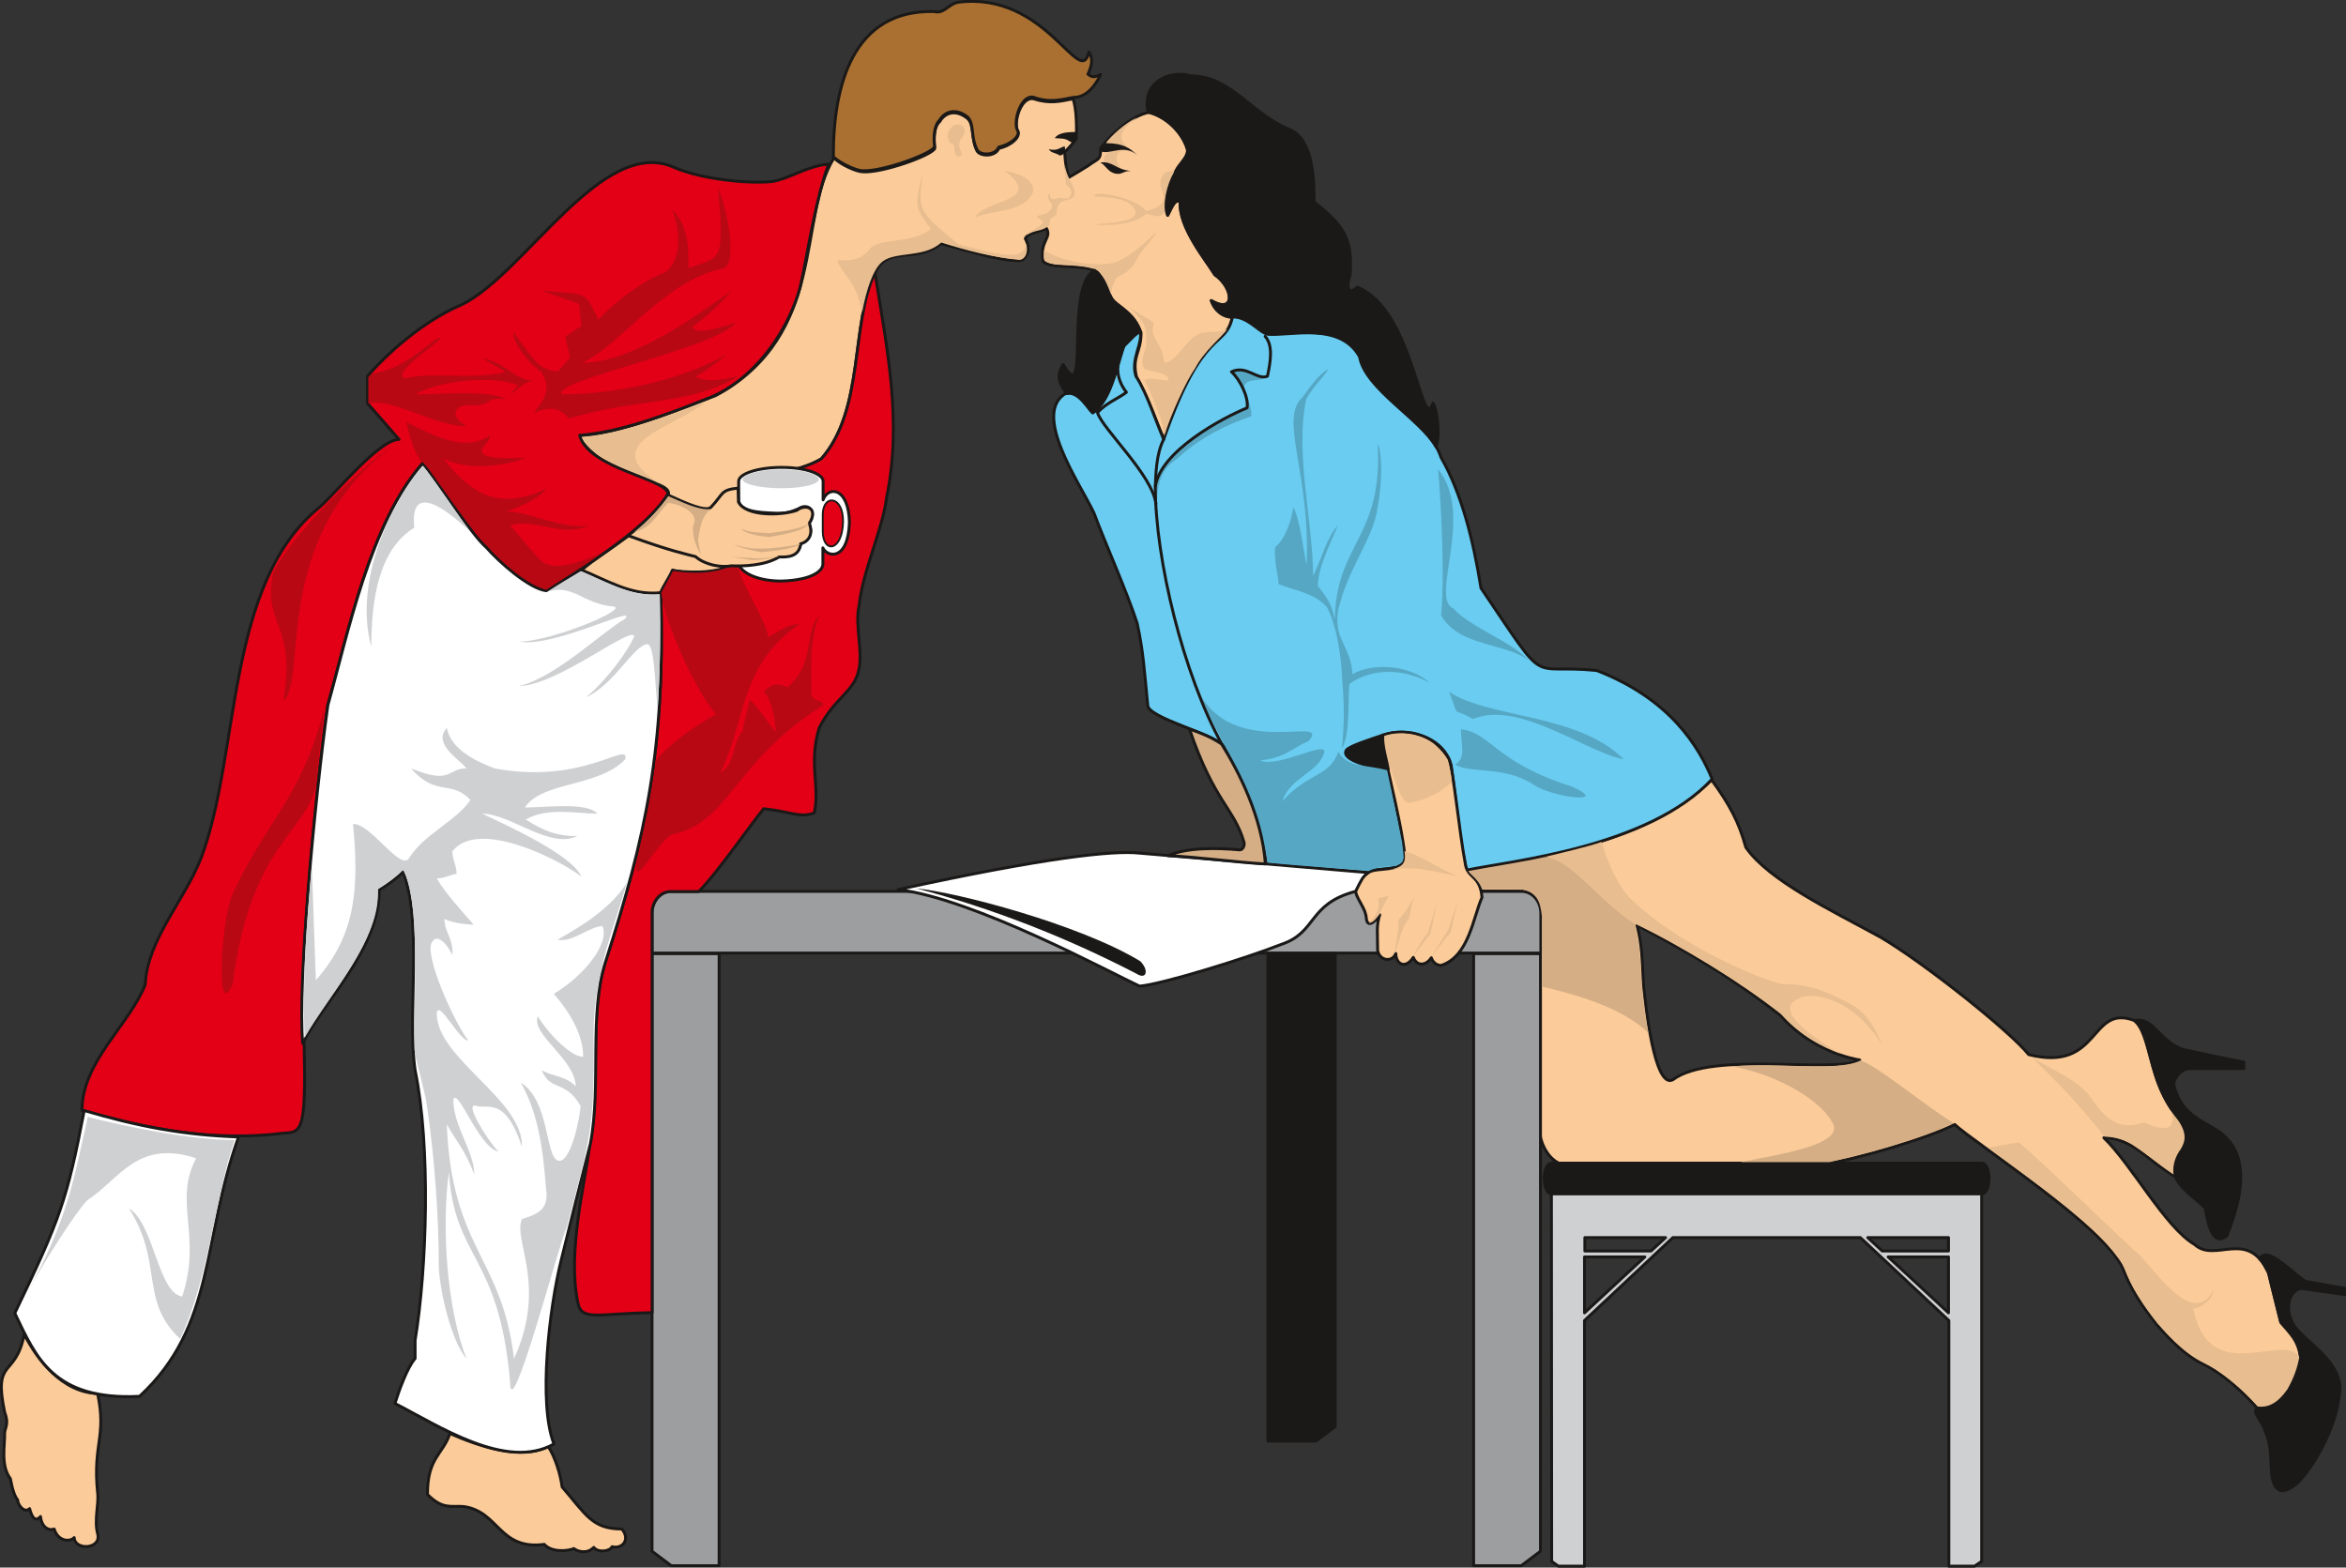 <svg xmlns="http://www.w3.org/2000/svg" version="1.2" width="761.272" height="508.687" viewBox="0 0 20142 13459" preserveAspectRatio="xMidYMid" fill-rule="evenodd" stroke-width="28.222" stroke-linejoin="round" xml:space="preserve"><rect x="0" y="0" width="20142" height="13459" fill="#333333" stroke="none"/><defs class="ClipPathGroup"><clipPath id="a" clipPathUnits="userSpaceOnUse"><path d="M0 0h20142v13459H0z"/></clipPath></defs><g class="SlideGroup"><g class="Slide" clip-path="url(#a)"><g class="Page"><g class="com.sun.star.drawing.ClosedBezierShape"><path class="BoundingBox" fill="none" d="M-1 834h19767v12503H-1z"/><path fill="#FBCB99" d="M9863 965c-138 27-303 165-414 307 5 107-26 89-105 150-43 28-127 78-167 101-26-68-28-114-36-218 36-33 66-69 99-112 5-79 5-261-28-345-109 23-203 45-340 0-112-20-178 223-130 287 13 51-71 119-167 139-28 72-155 72-186 23-56-111-20-221-81-279-109-89-201-43-239 25-50 43-53 143-43 231-23 59-452 214-620 201-45 0-177-53-246-119-320 513-51 1514-1013 2039-308 115-849 343-1189 343 241 382 795 375 782 502-206 327-518 457-749 657 201 87 467 239 681 196 20-58 76-130 104-196 61 23 391 39 500-45 224 0 307-13 419-71 64-8 165 0 175-110 94-35 97-86 77-172 56-59 28-188-92-122-122 63-355 35-444 7-137-76-49-172 15-231 124-84 414-84 625-212 373-421 249-1150 460-1592 109-252 345-79 568-257 237 61 478 143 656 145 63 15 127-84 68-188 21-51 117-58 183-86 43 84-58 104-33 274 36 71 285 33 430 79 91 23 129 216 175 264 43 51 178 107 239 277 0 173-82 200-39 383 94 155 200 455 235 534 127-381 267-633 371-757 129-135 188-150 216-292-69-3-155-56-178-142 211 119 191-112 28-229-64-97-315-406-297-622-46-31-76 53-107 116-35-109 8-269 66-363 23-68 120-137 104-208-66-178-221-290-333-312Zm0 0Zm4832 5731c155 213 233 358 294 579 198 287 739 543 1153 770 369 215 1113 807 1276 1010 619 155 520-436 904-294 152 112 112 526 386 848 170 254-76 254-33 493-234-135-368-333-612-333 236 226 528 771 779 916 178 165 458-145 635 246 36 137 69 287 105 422 71 91 157 152 170 317-66 295-211 447-374 417-139-153-307-305-480-384-233-114-556-498-670-808-145-355-1293-1093-1445-1240-237 119-851 302-1128 340h-2253c-92-35-160-137-181-254l3-1862c-5-172-86-215-155-226l-353-2c-10-64-104-135-122-178 1217-180 1758-444 2101-777Zm0 0ZM3863 12308c-63 185-193 205-193 523 130 132 201 96 310 104 307 43 302 376 693 325 66 74 211 56 254 36 31 25 112 50 171-10 35 48 139 35 157-6 89 23 160-63 84-152-257 0-310-127-513-361-13-106-61-261-120-348-226 120-594 0-843-111Zm0 0Zm-3025-343c79 371-43 432 0 851 13 99-33 236 2 360 26 127-198 137-203 26-38 40-139 33-172-74-54 20-110-25-117-107-54 59-79-15-94-68-41 43-102-28-102-74-23-28-43-76-63-183-86-114-46-287-49-396 5-46 38-76 0-175-100-475 92-285 168-668 112 216 325 498 630 508Zm0 0Zm13217-4020c43 171 43 280 55 506 18 183 94 902 252 820 338-254 1384-48 1605-170-211-35-495-167-678-381-229-178-564-427-1234-775Z"/><path fill="none" stroke="#1B1918" stroke-width="25" stroke-linecap="round" d="M9863 965c-138 27-303 165-414 307 5 107-26 89-105 150-43 28-127 78-167 101-26-68-28-114-36-218 36-33 66-69 99-112 5-79 5-261-28-345-109 23-203 45-340 0-112-20-178 223-130 287 13 51-71 119-167 139-28 72-155 72-186 23-56-111-20-221-81-279-109-89-201-43-239 25-50 43-53 143-43 231-23 59-452 214-620 201-45 0-177-53-246-119-320 513-51 1514-1013 2039-308 115-849 343-1189 343 241 382 795 375 782 502-206 327-518 457-749 657 201 87 467 239 681 196 20-58 76-130 104-196 61 23 391 39 500-45 224 0 307-13 419-71 64-8 165 0 175-110 94-35 97-86 77-172 56-59 28-188-92-122-122 63-355 35-444 7-137-76-49-172 15-231 124-84 414-84 625-212 373-421 249-1150 460-1592 109-252 345-79 568-257 237 61 478 143 656 145 63 15 127-84 68-188 21-51 117-58 183-86 43 84-58 104-33 274 36 71 285 33 430 79 91 23 129 216 175 264 43 51 178 107 239 277 0 173-82 200-39 383 94 155 200 455 235 534 127-381 267-633 371-757 129-135 188-150 216-292-69-3-155-56-178-142 211 119 191-112 28-229-64-97-315-406-297-622-46-31-76 53-107 116-35-109 8-269 66-363 23-68 120-137 104-208-66-178-221-290-333-312Zm4832 5731c155 213 233 358 294 579 198 287 739 543 1153 770 369 215 1113 807 1276 1010 619 155 520-436 904-294 152 112 112 526 386 848 170 254-76 254-33 493-234-135-368-333-612-333 236 226 528 771 779 916 178 165 458-145 635 246 36 137 69 287 105 422 71 91 157 152 170 317-66 295-211 447-374 417-139-153-307-305-480-384-233-114-556-498-670-808-145-355-1293-1093-1445-1240-237 119-851 302-1128 340h-2253c-92-35-160-137-181-254l3-1862c-5-172-86-215-155-226l-353-2c-10-64-104-135-122-178 1217-180 1758-444 2101-777ZM3863 12308c-63 185-193 205-193 523 130 132 201 96 310 104 307 43 302 376 693 325 66 74 211 56 254 36 31 25 112 50 171-10 35 48 139 35 157-6 89 23 160-63 84-152-257 0-310-127-513-361-13-106-61-261-120-348-226 120-594 0-843-111Zm-3025-343c79 371-43 432 0 851 13 99-33 236 2 360 26 127-198 137-203 26-38 40-139 33-172-74-54 20-110-25-117-107-54 59-79-15-94-68-41 43-102-28-102-74-23-28-43-76-63-183-86-114-46-287-49-396 5-46 38-76 0-175-100-475 92-285 168-668 112 216 325 498 630 508Z"/><path fill="none" stroke="#1B1918" stroke-width="25" stroke-linecap="round" d="M14055 7945c43 171 43 280 55 506 18 183 94 902 252 820 338-254 1384-48 1605-170-211-35-495-167-678-381-229-178-564-427-1234-775Z"/></g><g class="com.sun.star.drawing.ClosedBezierShape"><path class="BoundingBox" fill="none" d="M9034 2704h5680v4799H9034z"/><path fill="#69CCF0" d="M10887 2865c271 0 716-91 807 251 112 290 577 501 678 811 176 307 277 708 343 1122 596 880 389 647 994 708 635 246 877 657 991 932-546 589-1731 703-2109 782-64-269-87-597-132-902-82-297-483-322-597-246 53 312 157 686 201 1008 27 168-219 104-313 158-267-10-622-56-879-69-35-312-167-668-368-1016-72-101-649-239-649-350-30-303-38-463-91-704-89-273-269-674-371-946-117-249-545-861-234-1031 82-13 132 56 224 170 180-137 200-437 272-584 78-69 66-76 134-114 28 101-84 238-35 386 94 142 170 386 238 541 338-976 532-770 591-1054 114-12 162 78 305 147Z"/><path fill="none" stroke="#1B1918" stroke-width="25" stroke-linecap="round" d="M10887 2865c271 0 716-91 807 251 112 290 577 501 678 811 176 307 277 708 343 1122 596 880 389 647 994 708 635 246 877 657 991 932-546 589-1731 703-2109 782-64-269-87-597-132-902-82-297-483-322-597-246 53 312 157 686 201 1008 27 168-219 104-313 158-267-10-622-56-879-69-35-312-167-668-368-1016-72-101-649-239-649-350-30-303-38-463-91-704-89-273-269-674-371-946-117-249-545-861-234-1031 82-13 132 56 224 170 180-137 200-437 272-584 78-69 66-76 134-114 28 101-84 238-35 386 94 142 170 386 238 541 338-976 532-770 591-1054 114-12 162 78 305 147Z"/></g><g class="com.sun.star.drawing.ClosedBezierShape"><path class="BoundingBox" fill="none" d="M5585 7640h7658v5817H5585z"/><path fill="#9C9E9F" d="M13226 8188h-574v5255h409l165-124V8188Zm0 0Zm-7628 0h576v5255h-411l-165-124V8188Zm0 0Zm7631-5H5598v-340c0-107 73-190 165-190h7298c94 0 168 83 168 190v340Z"/><path fill="none" stroke="#1B1918" stroke-width="25" stroke-linecap="round" d="M13226 8188h-574v5255h409l165-124V8188Zm-7628 0h576v5255h-411l-165-124V8188Zm7631-5H5598v-340c0-107 73-190 165-190h7298c94 0 168 83 168 190v340Z"/></g><g class="com.sun.star.drawing.PolyPolygonShape"><path class="BoundingBox" fill="none" d="M10873 8173h605v4214h-605z"/><path fill="#1B1918" d="M11464 8186h-578v4187h412l166-124V8186Z"/><path fill="none" stroke="#1B1918" stroke-width="25" stroke-linecap="round" d="M11464 8186h-578v4187h412l166-124V8186Z"/></g><g class="com.sun.star.drawing.ClosedBezierShape"><path class="BoundingBox" fill="none" d="M13245 9974h3846v290h-3846z"/><path fill="#1B1918" d="M13322 10250h3692c84 0 84-263 0-263h-3692c-85 0-85 263 0 263Z"/><path fill="none" stroke="#1B1918" stroke-width="25" stroke-linecap="round" d="M13322 10250h3692c84 0 84-263 0-263h-3692c-85 0-85 263 0 263Z"/></g><g class="com.sun.star.drawing.PolyPolygonShape"><path class="BoundingBox" fill="none" d="M13307 10238h3721v3223h-3721z"/><path fill="#CFD0D2" d="M16729 10741h-569l-124-115h693v115Zm0 0Zm-3122 0h568l125-115h-693v115Zm0 0Zm-3 531 518-480h-518v480Zm0 0Zm3125 0-518-480h518v480Zm0 0Zm-757-646 760 712v2109h221l61-41v-3155h-3694l2 3155 58 41h224v-2109l759-712h1609Z"/><path fill="none" stroke="#1B1918" stroke-width="25" stroke-linecap="round" d="M16729 10741h-569l-124-115h693v115Zm-3122 0h568l125-115h-693v115Zm-3 531 518-480h-518v480Zm3125 0-518-480h518v480Z"/><path fill="none" stroke="#1B1918" stroke-width="25" stroke-linecap="round" d="m15972 10626 760 712v2109h221l61-41v-3155h-3694l2 3155 58 41h224v-2109l759-712h1609Z"/></g><g class="com.sun.star.drawing.ClosedBezierShape"><path class="BoundingBox" fill="none" d="M11625 6273h1113v2030h-1113z"/><path fill="#FBCB99" d="M11869 6312c-23 78 163 706 194 1052-8 125-230 82-304 122-50 28-94 66-121 170 22 84 88 143 93 231 13 110 115-25 115-33-31 97-18 155-18 305 13 89 125 109 156 28 0 92 84 137 150 33 30 76 106 76 155 3 10 33 40 66 84 66 239-76 275-414 351-584-15-196-129-158-145-298-50-267-99-778-138-890-112-185-325-281-572-205Z"/><path fill="none" stroke="#1B1918" stroke-width="25" stroke-linecap="round" d="M11869 6312c-23 78 163 706 194 1052-8 125-230 82-304 122-50 28-94 66-121 170 22 84 88 143 93 231 13 110 115-25 115-33-31 97-18 155-18 305 13 89 125 109 156 28 0 92 84 137 150 33 30 76 106 76 155 3 10 33 40 66 84 66 239-76 275-414 351-584-15-196-129-158-145-298-50-267-99-778-138-890-112-185-325-281-572-205Z"/></g><g class="com.sun.star.drawing.ClosedBezierShape"><path class="BoundingBox" fill="none" d="M7698 7307h4062v1174H7698z"/><path fill="#FFF" d="M7711 7638c650 76 1845 725 2073 829 191-15 920-241 1218-359 310-104 223-345 637-455 56-112 59-120 107-161l-1962-167c-228-25-810 38-2073 313Z"/><path fill="none" stroke="#1B1918" stroke-width="25" stroke-linecap="round" d="M7711 7638c650 76 1845 725 2073 829 191-15 920-241 1218-359 310-104 223-345 637-455 56-112 59-120 107-161l-1962-167c-228-25-810 38-2073 313Z"/></g><g class="com.sun.star.drawing.ClosedBezierShape"><path class="BoundingBox" fill="none" d="M691 1383h6993v9922H691z"/><path fill="#E30016" d="M7512 2341c-211 444-87 1173-460 1598-213 125-500 125-625 211-66 56-152 155-15 229 86 33 320 56 442-8 122-63 145 64 94 125 20 84 18 134-76 170-13 109-112 104-176 109-111 59-198 74-419 74-111 84-442 66-503 46-28 68-81 139-101 195 40 1339-130 2091-475 3170-145 450-36 1083-137 1586-36 310-193 904-99 1341 30 160 182 89 637 84V7828c0-66 56-178 168-173h231c150-144 475-614 559-711 228 23 310 82 434 36 51-236-51-424 43-732 132-259 305-310 341-503 33-155-36-386 0-541 33-309 203-657 236-927 137-661 5-1278-99-1936Zm0 0Zm-397-932c-190 17-330 122-480 149-213 23-617-20-848-121-615-274-1272 904-1817 1176-272 114-579 348-815 617v233c91 102 180 206 271 310-170 0-546 464-680 580-816 658-681 2126-1021 3018-148 371-460 699-478 1082-135 348-543 659-543 1083 561 158 1137 269 1734 193 153-7 191-20 173-772-58-504 91-2099 203-2902 176-622 363-1562 813-2075 109 117 412 605 549 721 102 117 364 354 514 371 180-119 856-505 1046-835-23-130-686-216-759-499 355-28 762-183 1107-320 379-150 676-554 785-948 66-292 137-782 246-1061Z"/><path fill="none" stroke="#1B1918" stroke-width="25" stroke-linecap="round" d="M7512 2341c-211 444-87 1173-460 1598-213 125-500 125-625 211-66 56-152 155-15 229 86 33 320 56 442-8 122-63 145 64 94 125 20 84 18 134-76 170-13 109-112 104-176 109-111 59-198 74-419 74-111 84-442 66-503 46-28 68-81 139-101 195 40 1339-130 2091-475 3170-145 450-36 1083-137 1586-36 310-193 904-99 1341 30 160 182 89 637 84V7828c0-66 56-178 168-173h231c150-144 475-614 559-711 228 23 310 82 434 36 51-236-51-424 43-732 132-259 305-310 341-503 33-155-36-386 0-541 33-309 203-657 236-927 137-661 5-1278-99-1936Zm-397-932c-190 17-330 122-480 149-213 23-617-20-848-121-615-274-1272 904-1817 1176-272 114-579 348-815 617v233c91 102 180 206 271 310-170 0-546 464-680 580-816 658-681 2126-1021 3018-148 371-460 699-478 1082-135 348-543 659-543 1083 561 158 1137 269 1734 193 153-7 191-20 173-772-58-504 91-2099 203-2902 176-622 363-1562 813-2075 109 117 412 605 549 721 102 117 364 354 514 371 180-119 856-505 1046-835-23-130-686-216-759-499 355-28 762-183 1107-320 379-150 676-554 785-948 66-292 137-782 246-1061Z"/></g><g class="com.sun.star.drawing.ClosedBezierShape"><path class="BoundingBox" fill="none" d="M114 3967h5579v8516H114z"/><path fill="#FFF" d="M5673 5089c41 1339-129 2091-475 3171-144 450-33 1049-129 1560-84 330-168 660-249 993-104 414-201 1237-64 1585-409 231-989-155-1365-348 36-114 105-307 173-386v-155c102-620 135-1664 0-2321-68-463 66-1277-104-1703-33 40-135 117-203 155 0 505-463 935-658 1319-46-506 104-2102 216-2904 175-623 363-1562 813-2075 109 116 411 604 548 721 102 117 364 353 514 371l295-181c224 89 432 226 688 198Zm0 0ZM723 9535c-147 768-208 935-596 1740 182 379 330 750 1071 714 654-604 535-1349 850-2227-480-16-875-94-1325-227Z"/><path fill="none" stroke="#1B1918" stroke-width="25" stroke-linecap="round" d="M5673 5089c41 1339-129 2091-475 3171-144 450-33 1049-129 1560-84 330-168 660-249 993-104 414-201 1237-64 1585-409 231-989-155-1365-348 36-114 105-307 173-386v-155c102-620 135-1664 0-2321-68-463 66-1277-104-1703-33 40-135 117-203 155 0 505-463 935-658 1319-46-506 104-2102 216-2904 175-623 363-1562 813-2075 109 116 411 604 548 721 102 117 364 353 514 371l295-181c224 89 432 226 688 198ZM723 9535c-147 768-208 935-596 1740 182 379 330 750 1071 714 654-604 535-1349 850-2227-480-16-875-94-1325-227Z"/></g><g class="com.sun.star.drawing.ClosedBezierShape"><path class="BoundingBox" fill="none" d="M7142-1h2322v1482H7142z"/><path fill="#AA7031" d="M9216 836c-111 21-205 49-346-2-112-18-178 228-130 292 16 51-71 117-165 137-30 74-157 74-185 25-58-111-23-218-81-282-110-88-204-40-242 26-48 46-53 145-43 228-23 61-453 216-618 206-48 0-180-56-251-119-2-621 170-1264 864-1248 86 23 125-64 203-79 761-101 1050 753 1127 427 35 56 30 104-8 190 38 31 61 26 109 3-48 102-129 199-234 196Z"/><path fill="none" stroke="#1B1918" stroke-width="25" stroke-linecap="round" d="M9216 836c-111 21-205 49-346-2-112-18-178 228-130 292 16 51-71 117-165 137-30 74-157 74-185 25-58-111-23-218-81-282-110-88-204-40-242 26-48 46-53 145-43 228-23 61-453 216-618 206-48 0-180-56-251-119-2-621 170-1264 864-1248 86 23 125-64 203-79 761-101 1050 753 1127 427 35 56 30 104-8 190 38 31 61 26 109 3-48 102-129 199-234 196Z"/></g><g class="com.sun.star.drawing.ClosedBezierShape"><path class="BoundingBox" fill="none" d="M12606 7357h4168v2622h-4168z"/><path fill="#D5AE85" d="M14872 9157c409-38 898 48 1101-51 137 38 546 382 800 537-300 142-711 249-1065 335h-762c284-61 928-145 780-350-107-191-486-410-854-471Zm0 0Zm-2266-1678c170-33 487-81 660-121 226 17 463 378 771 574 81 379 17 394 114 935-226-216-613-327-913-396v-603c-13-132-46-211-180-234h-333c-33-86-99-122-119-155Z"/></g><g class="com.sun.star.drawing.ClosedBezierShape"><path class="BoundingBox" fill="none" d="M4999 1008h11163v8041H4999z"/><path fill="#E8BD8F" d="M13270 7356c245 38 486 401 765 574 419 201 927 518 1250 770 190 205 353 284 518 348-216-125-594-379-361-475 92-49 282-18 450 104 104 73 198 183 269 297-63-150-129-264-246-338-188-101-371-195-612-185-196-43-889-333-1303-734-102-99-201-313-249-488-97 36-376 102-481 127Zm0 0ZM9495 1228c43-60 163-170 267-220-81 66-201 149-86 251-56-23-122-33-181-31Zm0 0Zm-17 166c0-33-6-61 40-89 79-21 158-28 208 0-40-5-124-31-134 30-18 33 2 76 38 114-46-7-89-53-152-55Zm0 0Zm-51 929c48 46 94 170 111 214 0-36 18-122 54-158 48-25 127-51 178-175 63-89 129-155 162-214-109 100-208 199-340 257-109 46-429 23-628-96 8 48-40 101 105 121 106 8 264 6 358 51Zm0 0Zm-3-393c102 10 335-8 414-94 104 17 112 45 170-26-15-152 44-279 94-366-73 54-86-5-137 97-15 66 31 119 26 162-5 64-107 107-153 107-73-109-447-183-442-127 5 15 308-13 351 130 33 122-409 101-323 117Zm0 0Zm1115 894c-45 68-198 182-282 345-63 84-211 399-261 577-8-140-97-325-170-486 81-22 129 6 187 6 41 5 11-41-25-54-48-20-122-28-160-43-48-53 5-155 13-198 0-74 5-130-15-175-16-46-102-130-135-163 76 59 147 89 216 140-43 114 46 145 81 289 3 61 18 54 43 46 99-51 163-198 259-239 61-33 196-5 249-45Zm0 0Zm-1554-874c-38 35-115 25-170 71 10-43 203-94 116-140-91-48 74-12 99-99 11-33-15-53-22-58-11-18-11-66 7-64-10 74 54 46 79 38 36 5 61 11 81 3 23-18 49-71-23-114 0-46-17-140-10-178 15 145 130 226 66 289-15 13-53 16-86 31-18 5-43 23-51 91 5 36-33 46-53 56-3 74-31 74-33 74Zm0 0Zm-361-483c358 262-180 247-251 399 165-69 416-38 497-218 18-130-193-173-246-181Zm0 0Zm-361-284c-15 10-25 18-28 61-2 33 21 51 21 86-3 8-23 15-36 13-51-48 0-107-63-117-36-56-21-102 25-145 26-20 92-20 102 36 0 17-16 53-21 66Zm0 0Zm546 907c18 43 11 132-55 142-221-21-458-81-673-150-150 140-408 69-517 175-69 66-122 214-163 427-45-274-167-318-213-450 198 16 249-58 287-104 89-89 364-35 517-165-132-183-145-180-69-480-38 310-63 312 305 612 305 76 569 163 581-7Zm0 0Zm3104 5383c117-26 165-46 145-165 145 38 302 157 457 213-188-30-373-99-602-48Zm0 0Zm-43-1148c145-61 356-21 460 78 86 82 114 127 135 308-117 117-275 170-371 183-84-18-127-264-203-409-11-46-31-145-21-160Zm0 0Zm-25 1524c18-54 58-115 81-163-35 20-58 18-94 26 26 88-30 172-79 213 38 0 69-48 92-76Zm0 0Zm444 363 165-208 59-257-81 241-143 224Zm0 0Zm-315-25c36-87 51-199 102-272 36-31 23-97 66-209-43 72-91 143-137 196 13 64-18 165-31 285Zm0 0Zm160 22 148-195 56-267-77 257c-40 53-89 124-127 205Zm0 0ZM4999 3758c353-40 728-180 1056-304-264 218-950 353-386 701-216-112-541-176-670-397Z"/></g><g class="com.sun.star.drawing.ClosedBezierShape"><path class="BoundingBox" fill="none" d="M17440 9073h1338v1023h-1338z"/><path fill="#E8BD8F" d="M17440 9073c228 220 440 441 628 686 74 0 190 26 259 82 131 88 230 175 351 254-7-133 39-186 64-226 107-163-64-282-127-400 114 265-51 242-207 168-246 87-363-74-470-232-119-147-333-221-498-332Z"/></g><g class="com.sun.star.drawing.ClosedBezierShape"><path class="BoundingBox" fill="none" d="M17069 9809h2683v2280h-2683z"/><path fill="#E8BD8F" d="M17069 9854c386 292 889 634 1110 938 122 155 36 168 343 569 229 255 318 299 458 372 102 54 336 244 410 351 177 35 320-201 360-419-119-250-781 271-920-431 71 0 172-86 172-152-190 353-558-272-675-343-341-317-646-623-992-930-84 10-185 33-266 45Z"/></g><g class="com.sun.star.drawing.ClosedBezierShape"><path class="BoundingBox" fill="none" d="M11540 6299h393v325h-393z"/><path fill="#1B1918" d="M11919 6610c-117-16-414-79-360-169 28-36 194-89 314-129-10 91 38 227 46 298Z"/><path fill="none" stroke="#1B1918" stroke-width="25" stroke-linecap="round" d="M11919 6610c-117-16-414-79-360-169 28-36 194-89 314-129-10 91 38 227 46 298Z"/></g><g class="com.sun.star.drawing.ClosedBezierShape"><path class="BoundingBox" fill="none" d="M9918 3170h4024v4310H9918z"/><path fill="#56A7C4" d="M12543 6262c259 28 289 283 952 491 348 157-170 94-327-15-247-165-539-94-676-173 99-56 51-174 51-303Zm0 0Zm-102-323c336 229 1110 186 1499 580-330-63-897-509-1293-346-41-21-86-48-142-64-23-51-41-117-64-170Zm0 0Zm-167-76c-171-158-499-173-662-74-13-244-162-292-124-546 86-373 307-620 340-889 43-222 38-483 0-542 48 806-356 847-368 1507-23-137-84-208-145-289 0-155 107-366 173-521-102 114-130 264-214 437 0-462-160-1058-58-1522 69-117 124-158 190-254-66 27-162 152-223 241-206 185 71 648 35 1446-25-117-53-386-114-503-18 125-68 269-157 346-8 137 30 241 30 315 114 48 315 76 417 200 96 183 127 498 129 610 23 259 16 429-2 603 78-131 48-481 66-557 206-145 481-125 687-8Zm0 0Zm73-1835c31 349 56 951 26 1256 157 272 548 231 751 386-134-155-510-290-645-445-210-86 188-800-132-1197Zm0 0Zm-2419 379c-7-81-12-154-7-237 55-307 538-559 787-668-3-152-81-249-132-307 91-60 198 46 287 41-33 48-158 0-183 86 28 86 66 173 64 251-211 74-435 178-638 366-163 107-168 239-178 468Zm0 0Zm381 1565c173 435 460 758 574 1434 252 28 615 48 866 73 79-40 155-40 238-43 38-35 83 8 50-208-28-142-99-473-128-615-198-53-332-18-419-157-78 218-251 170-482 424 71-208 302-241 358-409 51-133-394 130-546 58 223-25 269-104 414-166 203-231-607 154-925-391Z"/></g><g fill="none" class="com.sun.star.drawing.OpenBezierShape"><path class="BoundingBox" d="M9410 2875h1512v3533H9410z"/><path stroke="#1B1918" stroke-width="25" stroke-linecap="round" d="M9924 4325c-28-244-461-645-501-782 73-84 180-122 248-175-48-61-81-138-73-229m394 632c-66 125-68 303-73 404"/><path stroke="#1B1918" stroke-width="25" stroke-linecap="round" d="M10862 2888c69 76 48 213 20 342-86 38-180-99-309-38 76 69 149 221 134 310-214 87-748 374-788 678 0 621 241 1614 574 2214"/></g><g class="com.sun.star.drawing.ClosedBezierShape"><path class="BoundingBox" fill="none" d="M6329 4000h978v1003h-978z"/><path fill="#FFF" d="M6342 4849c35 76 172 140 366 140 280-8 362-97 357-150v-135c33 77 216 122 228-219-7-307-185-312-226-193v-160c0-64-153-119-356-119-204 0-369 55-369 119v168c15 86 149 101 315 106 84 5 135-10 199-38 83-56 162 23 91 125 33 92-3 145-71 173-15 79-64 99-180 109-112 59-253 67-354 74Z"/><path fill="none" stroke="#1B1918" stroke-width="25" stroke-linecap="round" d="M6342 4849c35 76 172 140 366 140 280-8 362-97 357-150v-135c33 77 216 122 228-219-7-307-185-312-226-193v-160c0-64-153-119-356-119-204 0-369 55-369 119v168c15 86 149 101 315 106 84 5 135-10 199-38 83-56 162 23 91 125 33 92-3 145-71 173-15 79-64 99-180 109-112 59-253 67-354 74Z"/></g><g class="com.sun.star.drawing.ClosedBezierShape"><path class="BoundingBox" fill="none" d="M6375 4031h657v162h-657z"/><path fill="#CFD0D2" d="M6711 4192c185 0 320-36 320-77s-135-84-320-84c-187 0-336 43-336 84s149 77 336 77Z"/></g><g class="com.sun.star.drawing.ClosedBezierShape"><path class="BoundingBox" fill="none" d="M1903 1615h5165v6914H1903z"/><path fill="#B70814" d="M2783 6086c-195 778-525 997-795 1614-83 188-143 1087 8 754 157-1204 622-1295 714-1700 10-97 63-572 73-668Zm0 0Zm-436-1174c-100 463 203 432 86 1105 211-172-112-1394 922-2174-94 38-788 655-1008 1069Zm0 0Zm2535-1318c607-183 1039-109 1461-367-198 51-302 46-371 8 135-79 198-140 279-198-403 229-962 349-1430 349-81-123 1324-392 1499-618-104 38-356 117-376 38 137-97 239-198 341-310-166 104-803 620-1293 620 307-120 706-714 1224-813 122-61 18-534-51-688 56 650 26 584-254 688 0-196 0-348-137-503 69 201 76 427-58 536-181 66-440 254-577 409-130-257-84-211-488-249l320 112 21 198c-36 0-102 76-135 76 0 79 33 117 33 193-36 41-69 81-102 117-175-31-175-69-382-343 0 114 156 290 240 343 43 71 102 168-63 349 35 0 183-99 299 53Zm0 0Zm277 1158c-238 102-424 143-508 66-99-96-181-205-272-309 255-59 442 114 681 0-226 45-510-117-715-117 154-51 309-132 342-193-362 162-598 101-888-270 171 115 546 77 715 0-34 0-235 16-336-15-112-48 30-101 30-178-208 155-482 5-718-111 17 91 78 310 144 348 137 139 584 939 1055 1092 77-54 392-244 470-313Zm0 0ZM3741 2912c-427 356-508 247-579 328v222c218-46 571 201 843 196-178-99-71-196 33-178 206 5 92-66 307-56-170-76-541-38-782-38 249-138 714-156 884-77-23 25-46 51-68 77 68-38 112-108 204-118-179-8-235-155-443-193 58 38 175 97 198 122-325 66-584-8-859 51-155-43 460-412 262-336Zm0 0Zm1936 2178c36 272 300 849 470 1042-203 116-386 246-520 401 0 196-138 740-160 877-41 254 208-233 312-246 495-114 511-618 1288-1109 0-63-104-10-102-116 0-232-12-458 69-656-137 153-28 409-272 617-109-48-150-10-206 39 76 66 107 287 102 348-33-39-191-277-226-277 0 51-54 216-54 266-101 117-58 282-195 361 226-452 160-922 681-1278-102 0-160 54-270 112 0-117-256-500-256-614h-59c-86 45-254 83-500 45 0 0-81 148-102 188Z"/></g><g class="com.sun.star.drawing.ClosedBezierShape"><path class="BoundingBox" fill="none" d="M221 4001h5450v7930H221z"/><path fill="#CFD0D2" d="M3633 4001c-203 205-615 937-445 1551 0-388 59-833 369-1021-41-398 271-162 472 26-94-132-307-447-396-556Zm0 0Zm134 6852c0 193 102 658 239 813-170-425-216-1133-152-1603 48 752 429 704 525 1796 0 424 425-1199 488-1326 188-712 241-832 229-1634-5-562 203-996 284-1316-157 246-457 406-592 485 122 28 270-112 384-117 66 153-160 427-417 582 135 155 252 348 252 541-102 0-292-188-389-348-63 155 320 366 325 602-81-92-208-86-292-140 74 188 206 79 333 308 0 78-84 509-196 468-109-47-68-512-317-669 145 254 190 551 216 900 28 175-46 224-206 272-79 185 221 564-68 1199-102-877-534-940-577-2013 79 142 145 201 236 428 0-194-180-410-180-641 40-104 221 414 386 447-102-110-290-417-196-394 102 38 252-91 399 353 15-401-731-757-731-1143 10-137 195 236 271 231-119-150-396-762-307-851 25-45 94-33 170 117 10-145-68-193-68-310 86 41 218 49 251 49-102-115-251-282-317-397 66 0 134-38 170-38 0-79-36-117-36-195 226-290 943 86 1108 218-84-188-613-427-851-541 238 0 579 307 815 193-168 0-277-38-442-142 183-109 442-51 615-51-92-102-432-53-623-53 148-226 633-173 862-414 40-168-359 223-1123 78-206-78-376-182-409-348-119 135 89 257 170 348-170 0-124 145-477 0 215 249 345 94 510 272-124 181-396 292-523 493-71 135-330-295-485-287 53 559 23 952-319 1341-12-297-23-686-35-983-43 490-84 978-61 1476 198-353 664-859 626-1273 45-28 180-124 218-167 152 261 91 1049 99 1546 13 102 97 381 107 483 68 466 101 969 101 1355Zm0 0Zm943-5776c89-63 193-121 282-172 322 147 457 211 673 198 12 315 0 678-18 984-28-263-28-547-89-557-124 17-277 340-526 458 196-169 358-400 414-524-17-100-668 426-990 426 307-68 718-467 909-576 127-132-615 251-904 195 287-5 947-284 805-302-257-20-338-190-556-130Zm0 0ZM221 11122c368-658 411-1001 533-1532 353 88 879 198 1260 198-165 481-219 1179-468 1708-353-333-139-651-439-1121 216 130 249 727 457 757 173-520-79-815 120-1187-508-168-663 187-933 359-101 102-373 529-530 818Z"/></g><g class="com.sun.star.drawing.ClosedBezierShape"><path class="BoundingBox" fill="none" d="M10017 6246h861v1186h-861z"/><path fill="#D5AE85" d="M10212 6259c216 633 382 676 469 973 7 31-13 74-49 64-175-15-437-23-602 51 264 12 567 56 834 71-28-404-232-801-376-1030-95-63-171-91-276-129Z"/><path fill="none" stroke="#1B1918" stroke-width="25" stroke-linecap="round" d="M10212 6259c216 633 382 676 469 973 7 31-13 74-49 64-175-15-437-23-602 51 264 12 567 56 834 71-28-404-232-801-376-1030-95-63-171-91-276-129Z"/></g><g class="com.sun.star.drawing.ClosedBezierShape"><path class="BoundingBox" fill="none" d="M9080 625h11065v12189H9080z"/><path fill="#1B1918" d="M19400 10808c28 23 48 66 78 122 28 132 74 290 104 422 39 48 155 134 171 304-16 89-46 178-104 280-82 117-168 167-270 152-48 41 54 127 66 193 94 196 13 430 112 503 41 46 142-18 196-79 170-195 337-538 337-810-30-218-238-335-373-485-112-140-76-320 36-348l378 53v-53l-340-61c-170-124-325-300-391-193Zm0 0Zm-724-709c33 97 162 181 256 272 36 198 79 323 186 241 66-172 259-645-49-883-155-112-330-143-403-402-16-40 48-162 149-152h450v-56c-163-31-323-64-480-99-226-38-292-297-455-257 87 74 125 298 168 442 48 168 122 297 211 404 99 140 51 216 25 264-46 61-74 140-58 226Zm0 0ZM9857 962c-58-262 193-365 369-310 345 0 508 323 851 462 208 92 205 465 205 620 277 216 328 335 310 625-33 89-25 188 61 107 484 188 550 1280 651 995 38 61 61 282 26 376-137-241-611-500-657-774-170-303-594-176-789-193-77-18-171-155-305-148-87 0-145-56-181-142 209 124 196-107 31-221-122-198-302-406-297-627-44-23-61 28-107 116-36-78 5-264 63-358 13-68 112-129 107-203-48-175-206-292-338-325Zm0 0Zm-462 1359c114 81 114 216 165 264 74 71 186 119 229 262-41 17-87 76-137 122-41 86-107 477-270 576-30-18-119-190-221-165-100-117-70-195-33-251 232 398 8-658 267-808Z"/><path fill="none" stroke="#1B1918" stroke-width="25" stroke-linecap="round" d="M19400 10808c28 23 48 66 78 122 28 132 74 290 104 422 39 48 155 134 171 304-16 89-46 178-104 280-82 117-168 167-270 152-48 41 54 127 66 193 94 196 13 430 112 503 41 46 142-18 196-79 170-195 337-538 337-810-30-218-238-335-373-485-112-140-76-320 36-348l378 53v-53l-340-61c-170-124-325-300-391-193Zm-724-709c33 97 162 181 256 272 36 198 79 323 186 241 66-172 259-645-49-883-155-112-330-143-403-402-16-40 48-162 149-152h450v-56c-163-31-323-64-480-99-226-38-292-297-455-257 87 74 125 298 168 442 48 168 122 297 211 404 99 140 51 216 25 264-46 61-74 140-58 226ZM9857 962c-58-262 193-365 369-310 345 0 508 323 851 462 208 92 205 465 205 620 277 216 328 335 310 625-33 89-25 188 61 107 484 188 550 1280 651 995 38 61 61 282 26 376-137-241-611-500-657-774-170-303-594-176-789-193-77-18-171-155-305-148-87 0-145-56-181-142 209 124 196-107 31-221-122-198-302-406-297-627-44-23-61 28-107 116-36-78 5-264 63-358 13-68 112-129 107-203-48-175-206-292-338-325Zm-462 1359c114 81 114 216 165 264 74 71 186 119 229 262-41 17-87 76-137 122-41 86-107 477-270 576-30-18-119-190-221-165-100-117-70-195-33-251 232 398 8-658 267-808Z"/></g><g class="com.sun.star.drawing.ClosedBezierShape"><path class="BoundingBox" fill="none" d="M7869 1133h1969v7247H7869z"/><path fill="#1B1918" d="M7869 7628c350 33 1403 310 1921 625 78 79 53 163-33 107-615-318-1243-562-1888-732Zm0 0Zm1585-6328c-7-28 8-41 39-71 152 0 210 43 271 104-109-101-238-2-310-33Zm0 0Zm-7 94c114-10 127 61 264 74-76 0-69 33-135 23-66-16-78-66-129-97Zm0 0Zm-305-137c-30 0-63 46-137 23 18 35 51 28 96 56 36-10 49-28 41-79Zm0 0Zm97-124c7 25 2 66-13 86-28 20-43-20-97-28-7 0-61-5-73-5 35-53 122-51 183-53Z"/></g><g class="com.sun.star.drawing.ClosedBezierShape"><path class="BoundingBox" fill="none" d="M5379 4178h1612v699H5379z"/><path fill="#FBCB99" d="M5737 4251c143 66 329 151 369 102 107-114 79-147 231-162l3 119c61 123 362 120 501 72 69-57 193-26 107 112 36 89-3 157-74 175-12 118-124 115-185 113-118 73-301 81-410 76-89 18-231-10-307-79-66-18-220-48-580-181 114-81 253-219 345-347Z"/><path fill="none" stroke="#1B1918" stroke-width="25" stroke-linecap="round" d="M5737 4251c143 66 329 151 369 102 107-114 79-147 231-162l3 119c61 123 362 120 501 72 69-57 193-26 107 112 36 89-3 157-74 175-12 118-124 115-185 113-118 73-301 81-410 76-89 18-231-10-307-79-66-18-220-48-580-181 114-81 253-219 345-347Z"/></g><g class="com.sun.star.drawing.ClosedBezierShape"><path class="BoundingBox" fill="none" d="M5446 4259h1506v551H5446z"/><path fill="#D5AE85" d="M6875 4672c-79 15-269 43-346 38-100 3-160-18-224-33 41 23 122 43 229 64 87-8 262-23 341-69Zm0 0Zm-178 109c-61 0-201 23-250 10-66-5-91-2-160-10 64 13 94 13 158 26 66 7 189-21 252-26Zm0 0Zm254-288c-79 52-261 72-345 85-121-8-156-3-240-38 18 35 135 63 240 71 104-23 282-41 345-118Zm0 0Zm-1213-233c107 45 260 124 361 111-84 79-86 158-106 260 5 31 10 87 28 132-28-33-82-144-69-250 58-104-104-185-217-195-91 91-140 217-289 250 116-93 213-197 292-308Z"/></g><g class="com.sun.star.drawing.ClosedBezierShape"><path class="BoundingBox" fill="none" d="M7056 4288h192v413h-192z"/><path fill="#E30016" d="M7238 4482c-7 258-172 268-174 83v-149c2-176 179-161 174 66Z"/><path fill="none" stroke="#1B1918" stroke-width="16" stroke-linecap="round" d="M7238 4482c-7 258-172 268-174 83v-149c2-176 179-161 174 66Z"/></g></g></g></g></svg>
